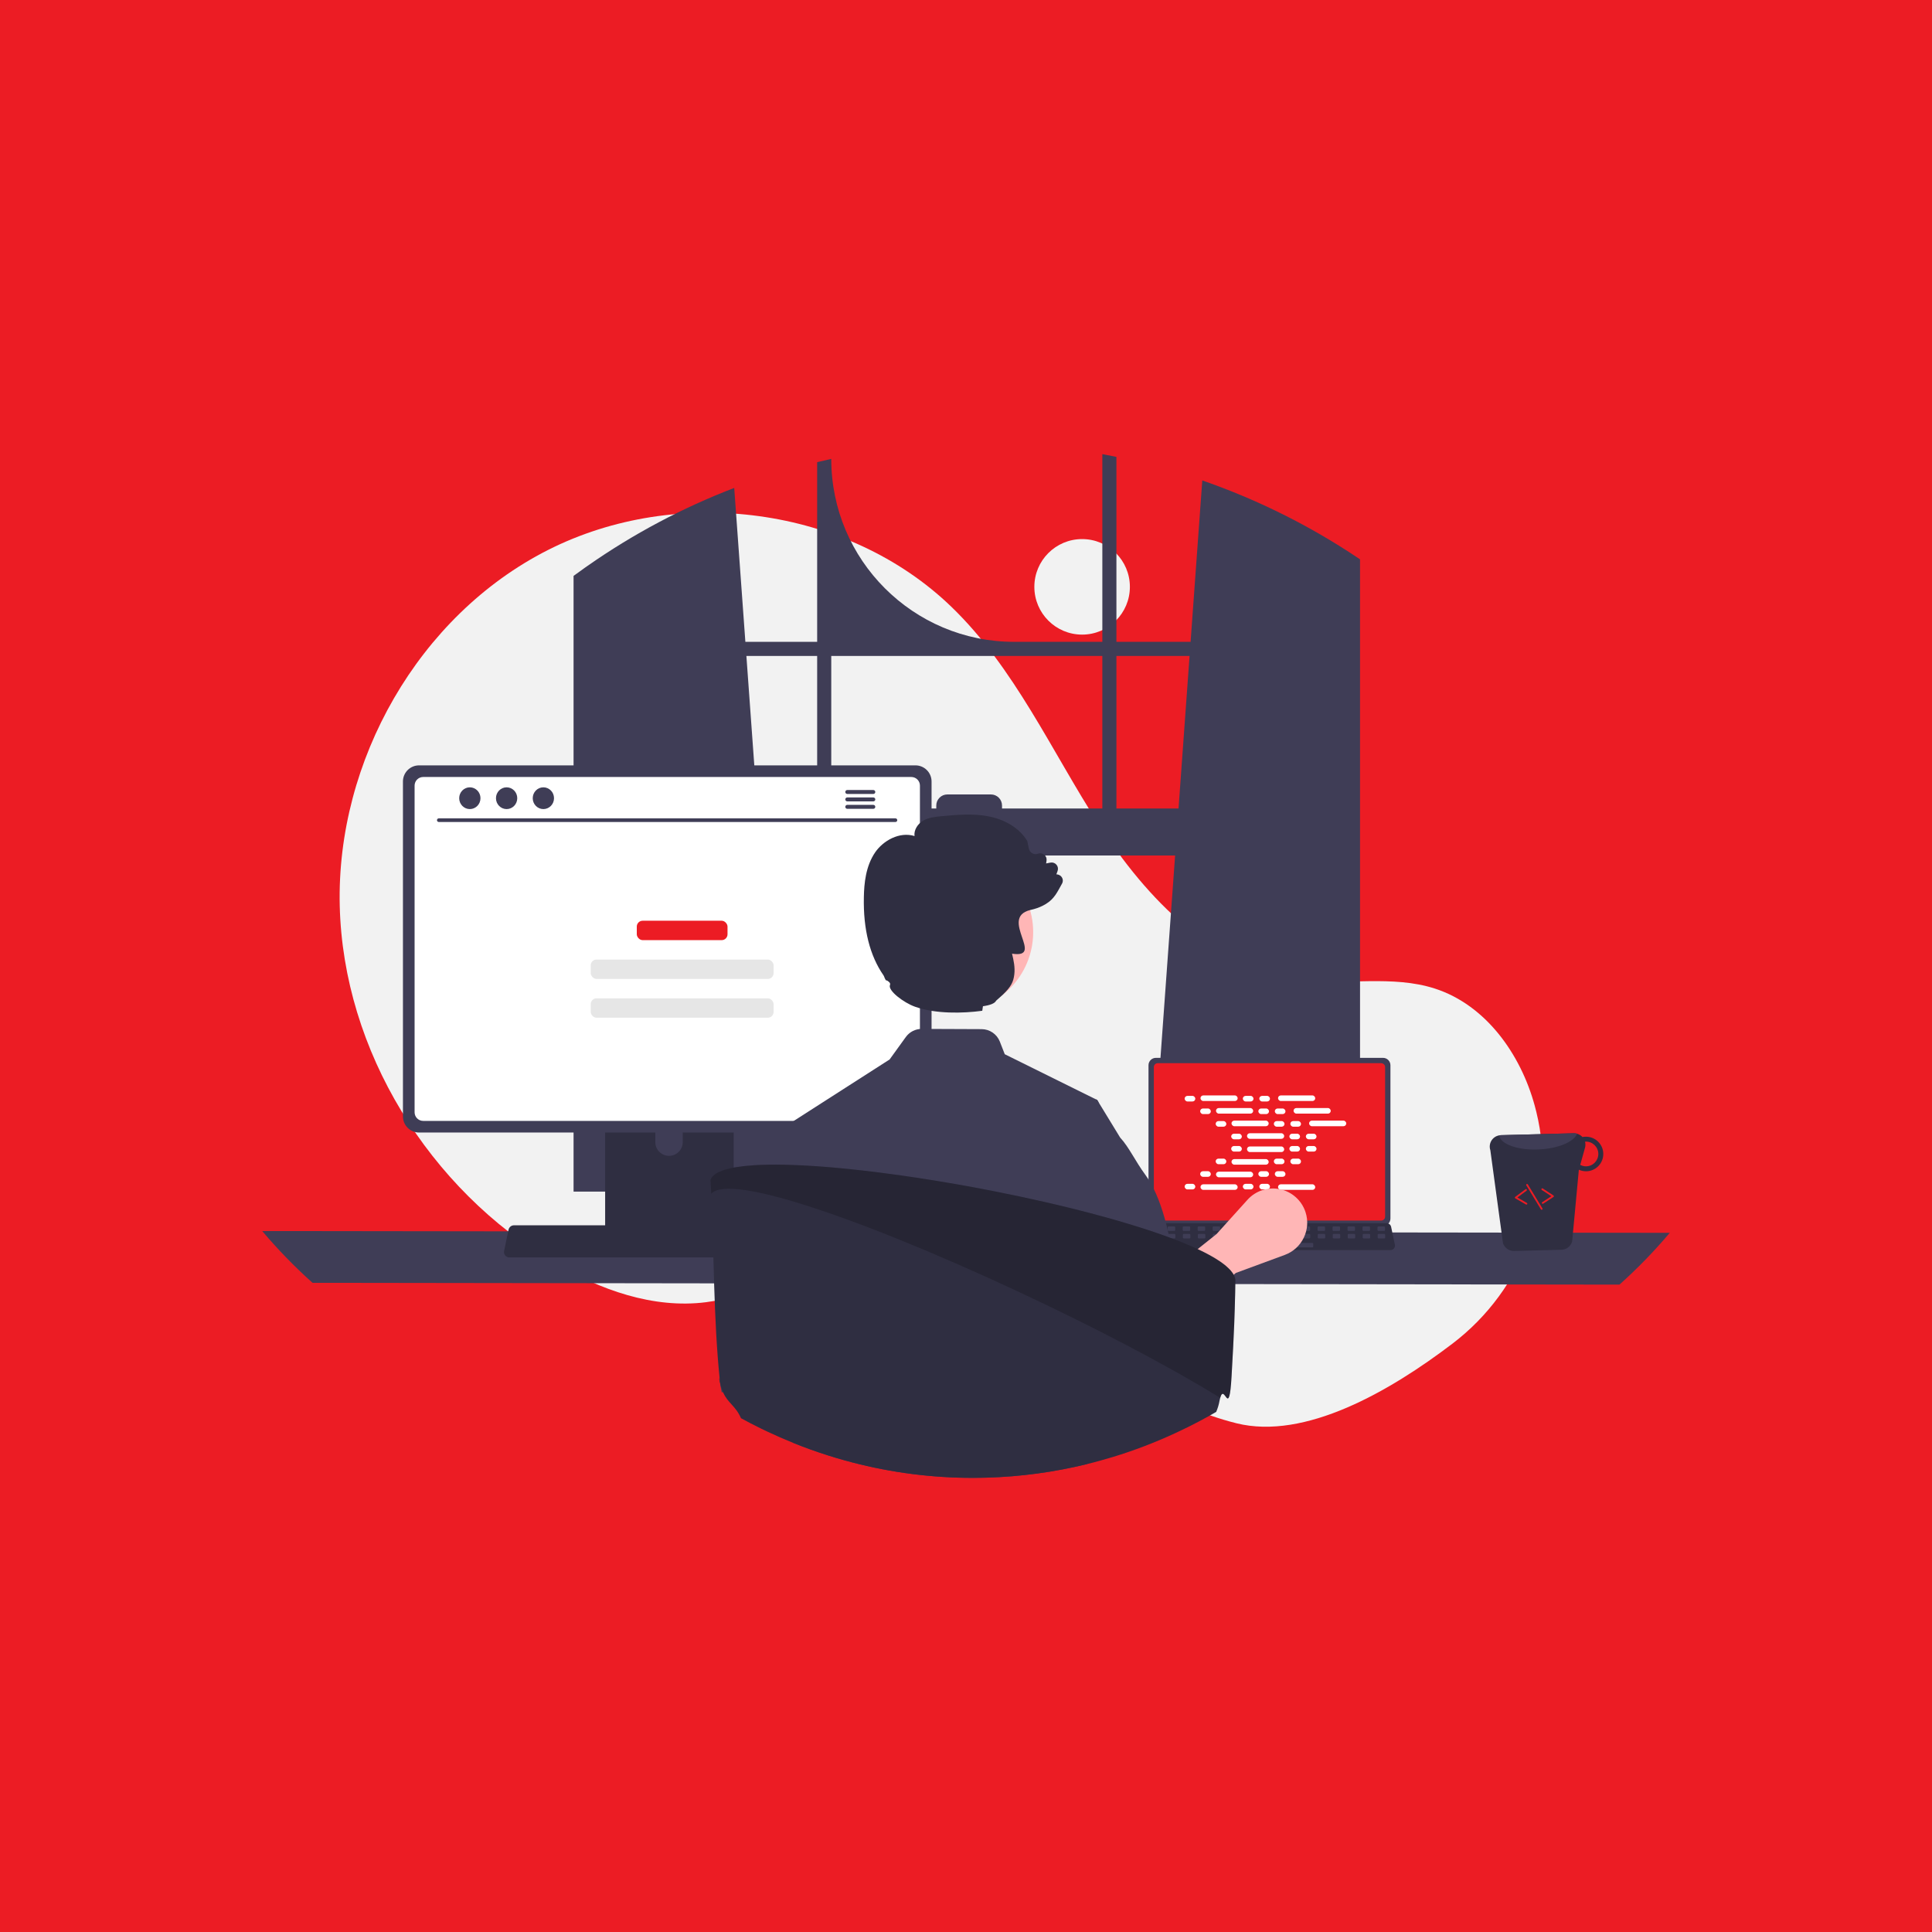 <svg xmlns="http://www.w3.org/2000/svg" xmlns:xlink="http://www.w3.org/1999/xlink" width="1080" height="1080" viewBox="0 0 1080 1080" xml:space="preserve"><rect x="0" y="0" width="1080" height="1080" fill="#808080" stroke="none"/><desc>Created with Fabric.js 5.2.4</desc><defs></defs><rect x="0" y="0" width="100%" height="100%" fill="transparent"></rect><g transform="matrix(1 0 0 1 540 540)" id="318cfdf1-bf04-44ba-b983-73268d7d1b47"><rect style="stroke: none; stroke-width: 1; stroke-dasharray: none; stroke-linecap: butt; stroke-dashoffset: 0; stroke-linejoin: miter; stroke-miterlimit: 4; fill: rgb(236,28,36); fill-rule: nonzero; opacity: 1;" vector-effect="non-scaling-stroke" x="-540" y="-540" rx="0" ry="0" width="1080" height="1080"></rect></g><g transform="matrix(1 0 0 1 540 540)" id="60fcac48-6740-4c38-8fd8-eb6df4c217db"></g><g transform="matrix(NaN NaN NaN NaN 0 0)"><g style=""></g></g><g transform="matrix(NaN NaN NaN NaN 0 0)"><g style=""></g></g><g transform="matrix(NaN NaN NaN NaN 0 0)"><g style=""></g></g><g transform="matrix(NaN NaN NaN NaN 0 0)"><g style=""></g></g><g transform="matrix(NaN NaN NaN NaN 0 0)"><g style=""></g></g><g transform="matrix(NaN NaN NaN NaN 0 0)"><g style=""></g></g><g transform="matrix(NaN NaN NaN NaN 0 0)"><g style=""></g></g><g transform="matrix(NaN NaN NaN NaN 0 0)"><g style=""></g></g><g transform="matrix(NaN NaN NaN NaN 0 0)"><g style=""></g></g><g transform="matrix(NaN NaN NaN NaN 0 0)"><g style=""></g></g><g transform="matrix(NaN NaN NaN NaN 0 0)"><g style=""></g></g><g transform="matrix(NaN NaN NaN NaN 0 0)"><g style=""></g></g><g transform="matrix(NaN NaN NaN NaN 0 0)"><g style=""></g></g><g transform="matrix(NaN NaN NaN NaN 0 0)"><g style=""></g></g><g transform="matrix(NaN NaN NaN NaN 0 0)"><g style=""></g></g><g transform="matrix(NaN NaN NaN NaN 0 0)"><g style=""></g></g><g transform="matrix(NaN NaN NaN NaN 0 0)"><g style=""></g></g><g transform="matrix(NaN NaN NaN NaN 0 0)"><g style=""></g></g><g transform="matrix(NaN NaN NaN NaN 0 0)"><g style=""></g></g><g transform="matrix(NaN NaN NaN NaN 0 0)"><g style=""></g></g><g transform="matrix(NaN NaN NaN NaN 0 0)"><g style=""></g></g><g transform="matrix(NaN NaN NaN NaN 0 0)"><g style=""></g></g><g transform="matrix(NaN NaN NaN NaN 0 0)"><g style=""></g></g><g transform="matrix(NaN NaN NaN NaN 0 0)"><g style=""></g></g><g transform="matrix(1 0 0 1 540 540)"><g style="" vector-effect="non-scaling-stroke">		<g transform="matrix(1 0 0 1 64.91 -211.95)"><circle style="stroke: none; stroke-width: 1; stroke-dasharray: none; stroke-linecap: butt; stroke-dashoffset: 0; stroke-linejoin: miter; stroke-miterlimit: 4; fill: rgb(242,242,242); fill-rule: nonzero; opacity: 1;" vector-effect="non-scaling-stroke" cx="0" cy="0" r="26.701"></circle></g>		<g transform="matrix(1 0 0 1 -13.91 2.07)"><path style="stroke: none; stroke-width: 1; stroke-dasharray: none; stroke-linecap: butt; stroke-dashoffset: 0; stroke-linejoin: miter; stroke-miterlimit: 4; fill: rgb(242,242,242); fill-rule: nonzero; opacity: 1;" vector-effect="non-scaling-stroke" transform=" translate(-586.09, -452.07)" d="M 872.038 661.023 C 911.725 630.794 930.681 579.998 918.814 531.541 Q 918.372 529.735 917.88 527.937 C 910.013 499.173 890.549 471.836 862.18 462.646 C 838.36 454.929 812.361 460.863 787.511 457.794 C 738.729 451.77 700.91 412.3 674.3 370.975 C 647.689 329.649 627.238 283.392 591.878 249.251 C 533.593 192.975 438.516 180.859 366.251 217.49 C 293.987 254.121 247.955 335.391 249.918 416.386 C 251.881 497.381 299.964 574.817 369.793 615.903 C 395.445 630.996 425.114 641.688 454.641 637.946 C 480.261 634.7 503.54 620.934 529.04 616.847 C 569.131 610.421 608.967 628.548 643.642 649.67 C 678.318 670.793 711.813 695.83 751.217 705.623 C 789.478 715.131 836.881 687.801 872.038 661.023 Z" stroke-linecap="round"></path></g>		<g transform="matrix(1 0 0 1 0.45 -80)"><path style="stroke: none; stroke-width: 1; stroke-dasharray: none; stroke-linecap: butt; stroke-dashoffset: 0; stroke-linejoin: miter; stroke-miterlimit: 4; fill: rgb(63,61,86); fill-rule: nonzero; opacity: 1;" vector-effect="non-scaling-stroke" transform=" translate(-600.45, -370)" d="M 815.016 219.191 C 814.146 218.611 813.266 218.061 812.396 217.501 C 787.247 201.417 760.291 188.35 732.086 178.571 L 725.546 268.791 L 684.086 268.791 L 684.086 165.401 C 681.476 164.861 678.846 164.351 676.216 163.871 L 676.216 268.791 L 626.946 268.791 C 570.464 268.791 524.676 223.003 524.676 166.521 L 524.676 166.521 C 522.036 167.091 519.416 167.701 516.796 168.351 L 516.796 268.791 L 476.666 268.791 L 470.436 182.761 C 441.451 193.877 413.933 208.496 388.496 226.291 C 388.056 226.591 387.616 226.901 387.186 227.201 C 384.976 228.751 382.796 230.331 380.626 231.931 L 380.626 576.121 L 498.896 576.121 L 496.806 547.171 L 485.306 388.221 L 716.896 388.221 L 705.396 547.171 L 703.306 576.121 L 820.266 576.121 L 820.266 222.671 Q 817.656 220.901 815.016 219.191 Z M 516.796 361.971 L 483.406 361.971 L 477.236 276.671 L 516.796 276.671 Z M 676.216 361.971 L 620.136 361.971 L 620.136 360.281 C 620.136 358.64 619.484 357.067 618.322 355.908 C 617.161 354.748 615.587 354.098 613.946 354.101 L 589.566 354.101 C 587.927 354.1 586.354 354.751 585.195 355.91 C 584.036 357.07 583.385 358.642 583.386 360.281 L 583.386 361.971 L 524.676 361.971 L 524.676 276.671 L 676.216 276.671 Z M 684.086 361.971 L 684.086 276.671 L 724.976 276.671 L 718.806 361.971 Z" stroke-linecap="round"></path></g>		<g transform="matrix(1 0 0 1 0 163.14)"><path style="stroke: none; stroke-width: 1; stroke-dasharray: none; stroke-linecap: butt; stroke-dashoffset: 0; stroke-linejoin: miter; stroke-miterlimit: 4; fill: rgb(63,61,86); fill-rule: nonzero; opacity: 1;" vector-effect="non-scaling-stroke" transform=" translate(-600, -613.14)" d="M 206.59 598.162 C 215.277 608.455 224.673 618.129 234.71 627.112 L 965.29 628.112 C 975.327 619.129 984.723 609.455 993.41 599.162 Z" stroke-linecap="round"></path></g>		<g transform="matrix(1 0 0 1 169.64 98.32)"><path style="stroke: none; stroke-width: 1; stroke-dasharray: none; stroke-linecap: butt; stroke-dashoffset: 0; stroke-linejoin: miter; stroke-miterlimit: 4; fill: rgb(63,61,86); fill-rule: nonzero; opacity: 1;" vector-effect="non-scaling-stroke" transform=" translate(-769.64, -548.32)" d="M 702.02 505.462 L 702.02 591.166 C 702.022 593.441 703.865 595.284 706.139 595.286 L 833.143 595.286 C 835.418 595.284 837.261 593.441 837.263 591.166 L 837.263 505.462 C 837.257 503.191 835.415 501.351 833.143 501.348 L 706.139 501.348 C 703.867 501.351 702.025 503.191 702.02 505.462 Z" stroke-linecap="round"></path></g>		<g transform="matrix(1 0 0 1 169.64 98.32)"><path style="stroke: none; stroke-width: 1; stroke-dasharray: none; stroke-linecap: butt; stroke-dashoffset: 0; stroke-linejoin: miter; stroke-miterlimit: 4; fill: rgb(236,28,36); fill-rule: nonzero; opacity: 1;" vector-effect="non-scaling-stroke" transform=" translate(-769.64, -548.32)" d="M 704.999 506.529 L 704.999 590.109 C 705.001 591.324 705.986 592.309 707.201 592.311 L 832.086 592.311 C 833.301 592.309 834.286 591.324 834.288 590.109 L 834.288 506.529 C 834.288 505.312 833.303 504.325 832.086 504.323 L 707.201 504.323 C 705.984 504.325 705 505.312 704.999 506.529 Z" stroke-linecap="round"></path></g>		<g transform="matrix(1 0 0 1 169.3 151.3)"><path style="stroke: none; stroke-width: 1; stroke-dasharray: none; stroke-linecap: butt; stroke-dashoffset: 0; stroke-linejoin: miter; stroke-miterlimit: 4; fill: rgb(47,46,65); fill-rule: nonzero; opacity: 1;" vector-effect="non-scaling-stroke" transform=" translate(-769.3, -601.3)" d="M 699.364 607.881 C 699.835 608.472 700.551 608.815 701.307 608.811 L 837.299 608.811 C 838.052 608.81 838.765 608.47 839.24 607.885 C 839.714 607.3 839.9 606.532 839.745 605.795 L 837.634 595.768 C 837.456 594.937 836.87 594.253 836.076 593.95 C 835.793 593.839 835.492 593.782 835.188 593.783 L 703.41 593.783 C 703.106 593.782 702.805 593.839 702.522 593.95 C 701.728 594.253 701.141 594.937 700.964 595.768 L 698.853 605.795 C 698.701 606.532 698.888 607.298 699.364 607.881 Z" stroke-linecap="round"></path></g>		<g transform="matrix(-1 0 0 -1 232.13 146.84)"><rect style="stroke: none; stroke-width: 1; stroke-dasharray: none; stroke-linecap: butt; stroke-dashoffset: 0; stroke-linejoin: miter; stroke-miterlimit: 4; fill: rgb(63,61,86); fill-rule: nonzero; opacity: 1;" vector-effect="non-scaling-stroke" x="-2.094" y="-1.257" rx="0.488" ry="0.488" width="4.188" height="2.513"></rect></g>		<g transform="matrix(-1 0 0 -1 223.75 146.84)"><rect style="stroke: none; stroke-width: 1; stroke-dasharray: none; stroke-linecap: butt; stroke-dashoffset: 0; stroke-linejoin: miter; stroke-miterlimit: 4; fill: rgb(63,61,86); fill-rule: nonzero; opacity: 1;" vector-effect="non-scaling-stroke" x="-2.094" y="-1.257" rx="0.488" ry="0.488" width="4.188" height="2.513"></rect></g>		<g transform="matrix(-1 0 0 -1 215.37 146.84)"><rect style="stroke: none; stroke-width: 1; stroke-dasharray: none; stroke-linecap: butt; stroke-dashoffset: 0; stroke-linejoin: miter; stroke-miterlimit: 4; fill: rgb(63,61,86); fill-rule: nonzero; opacity: 1;" vector-effect="non-scaling-stroke" x="-2.094" y="-1.257" rx="0.488" ry="0.488" width="4.188" height="2.513"></rect></g>		<g transform="matrix(-1 0 0 -1 207 146.84)"><rect style="stroke: none; stroke-width: 1; stroke-dasharray: none; stroke-linecap: butt; stroke-dashoffset: 0; stroke-linejoin: miter; stroke-miterlimit: 4; fill: rgb(63,61,86); fill-rule: nonzero; opacity: 1;" vector-effect="non-scaling-stroke" x="-2.094" y="-1.257" rx="0.488" ry="0.488" width="4.188" height="2.513"></rect></g>		<g transform="matrix(-1 0 0 -1 198.62 146.84)"><rect style="stroke: none; stroke-width: 1; stroke-dasharray: none; stroke-linecap: butt; stroke-dashoffset: 0; stroke-linejoin: miter; stroke-miterlimit: 4; fill: rgb(63,61,86); fill-rule: nonzero; opacity: 1;" vector-effect="non-scaling-stroke" x="-2.094" y="-1.257" rx="0.488" ry="0.488" width="4.188" height="2.513"></rect></g>		<g transform="matrix(-1 0 0 -1 190.24 146.84)"><rect style="stroke: none; stroke-width: 1; stroke-dasharray: none; stroke-linecap: butt; stroke-dashoffset: 0; stroke-linejoin: miter; stroke-miterlimit: 4; fill: rgb(63,61,86); fill-rule: nonzero; opacity: 1;" vector-effect="non-scaling-stroke" x="-2.094" y="-1.257" rx="0.488" ry="0.488" width="4.188" height="2.513"></rect></g>		<g transform="matrix(-1 0 0 -1 181.87 146.84)"><rect style="stroke: none; stroke-width: 1; stroke-dasharray: none; stroke-linecap: butt; stroke-dashoffset: 0; stroke-linejoin: miter; stroke-miterlimit: 4; fill: rgb(63,61,86); fill-rule: nonzero; opacity: 1;" vector-effect="non-scaling-stroke" x="-2.094" y="-1.257" rx="0.488" ry="0.488" width="4.188" height="2.513"></rect></g>		<g transform="matrix(-1 0 0 -1 173.49 146.84)"><rect style="stroke: none; stroke-width: 1; stroke-dasharray: none; stroke-linecap: butt; stroke-dashoffset: 0; stroke-linejoin: miter; stroke-miterlimit: 4; fill: rgb(63,61,86); fill-rule: nonzero; opacity: 1;" vector-effect="non-scaling-stroke" x="-2.094" y="-1.257" rx="0.488" ry="0.488" width="4.188" height="2.513"></rect></g>		<g transform="matrix(-1 0 0 -1 165.11 146.84)"><rect style="stroke: none; stroke-width: 1; stroke-dasharray: none; stroke-linecap: butt; stroke-dashoffset: 0; stroke-linejoin: miter; stroke-miterlimit: 4; fill: rgb(63,61,86); fill-rule: nonzero; opacity: 1;" vector-effect="non-scaling-stroke" x="-2.094" y="-1.257" rx="0.488" ry="0.488" width="4.188" height="2.513"></rect></g>		<g transform="matrix(-1 0 0 -1 156.74 146.84)"><rect style="stroke: none; stroke-width: 1; stroke-dasharray: none; stroke-linecap: butt; stroke-dashoffset: 0; stroke-linejoin: miter; stroke-miterlimit: 4; fill: rgb(63,61,86); fill-rule: nonzero; opacity: 1;" vector-effect="non-scaling-stroke" x="-2.094" y="-1.257" rx="0.488" ry="0.488" width="4.188" height="2.513"></rect></g>		<g transform="matrix(-1 0 0 -1 148.36 146.84)"><rect style="stroke: none; stroke-width: 1; stroke-dasharray: none; stroke-linecap: butt; stroke-dashoffset: 0; stroke-linejoin: miter; stroke-miterlimit: 4; fill: rgb(63,61,86); fill-rule: nonzero; opacity: 1;" vector-effect="non-scaling-stroke" x="-2.094" y="-1.257" rx="0.488" ry="0.488" width="4.188" height="2.513"></rect></g>		<g transform="matrix(-1 0 0 -1 139.98 146.84)"><rect style="stroke: none; stroke-width: 1; stroke-dasharray: none; stroke-linecap: butt; stroke-dashoffset: 0; stroke-linejoin: miter; stroke-miterlimit: 4; fill: rgb(63,61,86); fill-rule: nonzero; opacity: 1;" vector-effect="non-scaling-stroke" x="-2.094" y="-1.257" rx="0.488" ry="0.488" width="4.188" height="2.513"></rect></g>		<g transform="matrix(-1 0 0 -1 131.6 146.84)"><rect style="stroke: none; stroke-width: 1; stroke-dasharray: none; stroke-linecap: butt; stroke-dashoffset: 0; stroke-linejoin: miter; stroke-miterlimit: 4; fill: rgb(63,61,86); fill-rule: nonzero; opacity: 1;" vector-effect="non-scaling-stroke" x="-2.094" y="-1.257" rx="0.488" ry="0.488" width="4.188" height="2.513"></rect></g>		<g transform="matrix(-1 0 0 -1 123.23 146.84)"><rect style="stroke: none; stroke-width: 1; stroke-dasharray: none; stroke-linecap: butt; stroke-dashoffset: 0; stroke-linejoin: miter; stroke-miterlimit: 4; fill: rgb(63,61,86); fill-rule: nonzero; opacity: 1;" vector-effect="non-scaling-stroke" x="-2.094" y="-1.257" rx="0.488" ry="0.488" width="4.188" height="2.513"></rect></g>		<g transform="matrix(-1 0 0 -1 114.85 146.84)"><rect style="stroke: none; stroke-width: 1; stroke-dasharray: none; stroke-linecap: butt; stroke-dashoffset: 0; stroke-linejoin: miter; stroke-miterlimit: 4; fill: rgb(63,61,86); fill-rule: nonzero; opacity: 1;" vector-effect="non-scaling-stroke" x="-2.094" y="-1.257" rx="0.488" ry="0.488" width="4.188" height="2.513"></rect></g>		<g transform="matrix(-1 0 0 -1 106.47 146.84)"><rect style="stroke: none; stroke-width: 1; stroke-dasharray: none; stroke-linecap: butt; stroke-dashoffset: 0; stroke-linejoin: miter; stroke-miterlimit: 4; fill: rgb(63,61,86); fill-rule: nonzero; opacity: 1;" vector-effect="non-scaling-stroke" x="-2.094" y="-1.257" rx="0.488" ry="0.488" width="4.188" height="2.513"></rect></g>		<g transform="matrix(-1 0 0 -1 232.23 151.03)"><rect style="stroke: none; stroke-width: 1; stroke-dasharray: none; stroke-linecap: butt; stroke-dashoffset: 0; stroke-linejoin: miter; stroke-miterlimit: 4; fill: rgb(63,61,86); fill-rule: nonzero; opacity: 1;" vector-effect="non-scaling-stroke" x="-2.094" y="-1.257" rx="0.488" ry="0.488" width="4.188" height="2.513"></rect></g>		<g transform="matrix(-1 0 0 -1 223.85 151.03)"><rect style="stroke: none; stroke-width: 1; stroke-dasharray: none; stroke-linecap: butt; stroke-dashoffset: 0; stroke-linejoin: miter; stroke-miterlimit: 4; fill: rgb(63,61,86); fill-rule: nonzero; opacity: 1;" vector-effect="non-scaling-stroke" x="-2.094" y="-1.257" rx="0.488" ry="0.488" width="4.188" height="2.513"></rect></g>		<g transform="matrix(-1 0 0 -1 215.47 151.03)"><rect style="stroke: none; stroke-width: 1; stroke-dasharray: none; stroke-linecap: butt; stroke-dashoffset: 0; stroke-linejoin: miter; stroke-miterlimit: 4; fill: rgb(63,61,86); fill-rule: nonzero; opacity: 1;" vector-effect="non-scaling-stroke" x="-2.094" y="-1.257" rx="0.488" ry="0.488" width="4.188" height="2.513"></rect></g>		<g transform="matrix(-1 0 0 -1 207.1 151.03)"><rect style="stroke: none; stroke-width: 1; stroke-dasharray: none; stroke-linecap: butt; stroke-dashoffset: 0; stroke-linejoin: miter; stroke-miterlimit: 4; fill: rgb(63,61,86); fill-rule: nonzero; opacity: 1;" vector-effect="non-scaling-stroke" x="-2.094" y="-1.257" rx="0.488" ry="0.488" width="4.188" height="2.513"></rect></g>		<g transform="matrix(-1 0 0 -1 198.72 151.03)"><rect style="stroke: none; stroke-width: 1; stroke-dasharray: none; stroke-linecap: butt; stroke-dashoffset: 0; stroke-linejoin: miter; stroke-miterlimit: 4; fill: rgb(63,61,86); fill-rule: nonzero; opacity: 1;" vector-effect="non-scaling-stroke" x="-2.094" y="-1.257" rx="0.488" ry="0.488" width="4.188" height="2.513"></rect></g>		<g transform="matrix(-1 0 0 -1 190.34 151.03)"><rect style="stroke: none; stroke-width: 1; stroke-dasharray: none; stroke-linecap: butt; stroke-dashoffset: 0; stroke-linejoin: miter; stroke-miterlimit: 4; fill: rgb(63,61,86); fill-rule: nonzero; opacity: 1;" vector-effect="non-scaling-stroke" x="-2.094" y="-1.257" rx="0.488" ry="0.488" width="4.188" height="2.513"></rect></g>		<g transform="matrix(-1 0 0 -1 181.97 151.03)"><rect style="stroke: none; stroke-width: 1; stroke-dasharray: none; stroke-linecap: butt; stroke-dashoffset: 0; stroke-linejoin: miter; stroke-miterlimit: 4; fill: rgb(63,61,86); fill-rule: nonzero; opacity: 1;" vector-effect="non-scaling-stroke" x="-2.094" y="-1.257" rx="0.488" ry="0.488" width="4.188" height="2.513"></rect></g>		<g transform="matrix(-1 0 0 -1 173.59 151.03)"><rect style="stroke: none; stroke-width: 1; stroke-dasharray: none; stroke-linecap: butt; stroke-dashoffset: 0; stroke-linejoin: miter; stroke-miterlimit: 4; fill: rgb(63,61,86); fill-rule: nonzero; opacity: 1;" vector-effect="non-scaling-stroke" x="-2.094" y="-1.257" rx="0.488" ry="0.488" width="4.188" height="2.513"></rect></g>		<g transform="matrix(-1 0 0 -1 165.21 151.03)"><rect style="stroke: none; stroke-width: 1; stroke-dasharray: none; stroke-linecap: butt; stroke-dashoffset: 0; stroke-linejoin: miter; stroke-miterlimit: 4; fill: rgb(63,61,86); fill-rule: nonzero; opacity: 1;" vector-effect="non-scaling-stroke" x="-2.094" y="-1.257" rx="0.488" ry="0.488" width="4.188" height="2.513"></rect></g>		<g transform="matrix(-1 0 0 -1 156.83 151.03)"><rect style="stroke: none; stroke-width: 1; stroke-dasharray: none; stroke-linecap: butt; stroke-dashoffset: 0; stroke-linejoin: miter; stroke-miterlimit: 4; fill: rgb(63,61,86); fill-rule: nonzero; opacity: 1;" vector-effect="non-scaling-stroke" x="-2.094" y="-1.257" rx="0.488" ry="0.488" width="4.188" height="2.513"></rect></g>		<g transform="matrix(-1 0 0 -1 148.46 151.03)"><rect style="stroke: none; stroke-width: 1; stroke-dasharray: none; stroke-linecap: butt; stroke-dashoffset: 0; stroke-linejoin: miter; stroke-miterlimit: 4; fill: rgb(63,61,86); fill-rule: nonzero; opacity: 1;" vector-effect="non-scaling-stroke" x="-2.094" y="-1.257" rx="0.488" ry="0.488" width="4.188" height="2.513"></rect></g>		<g transform="matrix(-1 0 0 -1 140.08 151.03)"><rect style="stroke: none; stroke-width: 1; stroke-dasharray: none; stroke-linecap: butt; stroke-dashoffset: 0; stroke-linejoin: miter; stroke-miterlimit: 4; fill: rgb(63,61,86); fill-rule: nonzero; opacity: 1;" vector-effect="non-scaling-stroke" x="-2.094" y="-1.257" rx="0.488" ry="0.488" width="4.188" height="2.513"></rect></g>		<g transform="matrix(-1 0 0 -1 131.7 151.03)"><rect style="stroke: none; stroke-width: 1; stroke-dasharray: none; stroke-linecap: butt; stroke-dashoffset: 0; stroke-linejoin: miter; stroke-miterlimit: 4; fill: rgb(63,61,86); fill-rule: nonzero; opacity: 1;" vector-effect="non-scaling-stroke" x="-2.094" y="-1.257" rx="0.488" ry="0.488" width="4.188" height="2.513"></rect></g>		<g transform="matrix(-1 0 0 -1 123.33 151.03)"><rect style="stroke: none; stroke-width: 1; stroke-dasharray: none; stroke-linecap: butt; stroke-dashoffset: 0; stroke-linejoin: miter; stroke-miterlimit: 4; fill: rgb(63,61,86); fill-rule: nonzero; opacity: 1;" vector-effect="non-scaling-stroke" x="-2.094" y="-1.257" rx="0.488" ry="0.488" width="4.188" height="2.513"></rect></g>		<g transform="matrix(-1 0 0 -1 114.95 151.03)"><rect style="stroke: none; stroke-width: 1; stroke-dasharray: none; stroke-linecap: butt; stroke-dashoffset: 0; stroke-linejoin: miter; stroke-miterlimit: 4; fill: rgb(63,61,86); fill-rule: nonzero; opacity: 1;" vector-effect="non-scaling-stroke" x="-2.094" y="-1.257" rx="0.488" ry="0.488" width="4.188" height="2.513"></rect></g>		<g transform="matrix(-1 0 0 -1 106.57 151.03)"><rect style="stroke: none; stroke-width: 1; stroke-dasharray: none; stroke-linecap: butt; stroke-dashoffset: 0; stroke-linejoin: miter; stroke-miterlimit: 4; fill: rgb(63,61,86); fill-rule: nonzero; opacity: 1;" vector-effect="non-scaling-stroke" x="-2.094" y="-1.257" rx="0.488" ry="0.488" width="4.188" height="2.513"></rect></g>		<g transform="matrix(-1 0 0 -1 177.36 156.06)"><rect style="stroke: none; stroke-width: 1; stroke-dasharray: none; stroke-linecap: butt; stroke-dashoffset: 0; stroke-linejoin: miter; stroke-miterlimit: 4; fill: rgb(63,61,86); fill-rule: nonzero; opacity: 1;" vector-effect="non-scaling-stroke" x="-16.754" y="-1.257" rx="0.488" ry="0.488" width="33.508" height="2.513"></rect></g>		<g transform="matrix(1 0 0 1 125.2 74.17)"><rect style="stroke: none; stroke-width: 1; stroke-dasharray: none; stroke-linecap: butt; stroke-dashoffset: 0; stroke-linejoin: miter; stroke-miterlimit: 4; fill: rgb(255,255,255); fill-rule: nonzero; opacity: 1;" vector-effect="non-scaling-stroke" x="-2.983" y="-1.561" rx="1.561" ry="1.561" width="5.966" height="3.122"></rect></g>		<g transform="matrix(1 0 0 1 157.73 74.17)"><rect style="stroke: none; stroke-width: 1; stroke-dasharray: none; stroke-linecap: butt; stroke-dashoffset: 0; stroke-linejoin: miter; stroke-miterlimit: 4; fill: rgb(255,255,255); fill-rule: nonzero; opacity: 1;" vector-effect="non-scaling-stroke" x="-2.983" y="-1.561" rx="1.561" ry="1.561" width="5.966" height="3.122"></rect></g>		<g transform="matrix(1 0 0 1 166.94 74.17)"><rect style="stroke: none; stroke-width: 1; stroke-dasharray: none; stroke-linecap: butt; stroke-dashoffset: 0; stroke-linejoin: miter; stroke-miterlimit: 4; fill: rgb(255,255,255); fill-rule: nonzero; opacity: 1;" vector-effect="non-scaling-stroke" x="-2.983" y="-1.561" rx="1.561" ry="1.561" width="5.966" height="3.122"></rect></g>		<g transform="matrix(1 0 0 1 141.47 73.91)"><rect style="stroke: none; stroke-width: 1; stroke-dasharray: none; stroke-linecap: butt; stroke-dashoffset: 0; stroke-linejoin: miter; stroke-miterlimit: 4; fill: rgb(255,255,255); fill-rule: nonzero; opacity: 1;" vector-effect="non-scaling-stroke" x="-10.398" y="-1.561" rx="1.561" ry="1.561" width="20.796" height="3.122"></rect></g>		<g transform="matrix(1 0 0 1 184.83 73.91)"><rect style="stroke: none; stroke-width: 1; stroke-dasharray: none; stroke-linecap: butt; stroke-dashoffset: 0; stroke-linejoin: miter; stroke-miterlimit: 4; fill: rgb(255,255,255); fill-rule: nonzero; opacity: 1;" vector-effect="non-scaling-stroke" x="-10.398" y="-1.561" rx="1.561" ry="1.561" width="20.796" height="3.122"></rect></g>		<g transform="matrix(1 0 0 1 133.88 81.22)"><rect style="stroke: none; stroke-width: 1; stroke-dasharray: none; stroke-linecap: butt; stroke-dashoffset: 0; stroke-linejoin: miter; stroke-miterlimit: 4; fill: rgb(255,255,255); fill-rule: nonzero; opacity: 1;" vector-effect="non-scaling-stroke" x="-2.983" y="-1.561" rx="1.561" ry="1.561" width="5.966" height="3.122"></rect></g>		<g transform="matrix(1 0 0 1 166.4 81.22)"><rect style="stroke: none; stroke-width: 1; stroke-dasharray: none; stroke-linecap: butt; stroke-dashoffset: 0; stroke-linejoin: miter; stroke-miterlimit: 4; fill: rgb(255,255,255); fill-rule: nonzero; opacity: 1;" vector-effect="non-scaling-stroke" x="-2.983" y="-1.561" rx="1.561" ry="1.561" width="5.966" height="3.122"></rect></g>		<g transform="matrix(1 0 0 1 175.61 81.22)"><rect style="stroke: none; stroke-width: 1; stroke-dasharray: none; stroke-linecap: butt; stroke-dashoffset: 0; stroke-linejoin: miter; stroke-miterlimit: 4; fill: rgb(255,255,255); fill-rule: nonzero; opacity: 1;" vector-effect="non-scaling-stroke" x="-2.983" y="-1.561" rx="1.561" ry="1.561" width="5.966" height="3.122"></rect></g>		<g transform="matrix(1 0 0 1 150.14 80.96)"><rect style="stroke: none; stroke-width: 1; stroke-dasharray: none; stroke-linecap: butt; stroke-dashoffset: 0; stroke-linejoin: miter; stroke-miterlimit: 4; fill: rgb(255,255,255); fill-rule: nonzero; opacity: 1;" vector-effect="non-scaling-stroke" x="-10.398" y="-1.561" rx="1.561" ry="1.561" width="20.796" height="3.122"></rect></g>		<g transform="matrix(1 0 0 1 193.5 80.96)"><rect style="stroke: none; stroke-width: 1; stroke-dasharray: none; stroke-linecap: butt; stroke-dashoffset: 0; stroke-linejoin: miter; stroke-miterlimit: 4; fill: rgb(255,255,255); fill-rule: nonzero; opacity: 1;" vector-effect="non-scaling-stroke" x="-10.398" y="-1.561" rx="1.561" ry="1.561" width="20.796" height="3.122"></rect></g>		<g transform="matrix(1 0 0 1 142.55 88.26)"><rect style="stroke: none; stroke-width: 1; stroke-dasharray: none; stroke-linecap: butt; stroke-dashoffset: 0; stroke-linejoin: miter; stroke-miterlimit: 4; fill: rgb(255,255,255); fill-rule: nonzero; opacity: 1;" vector-effect="non-scaling-stroke" x="-2.983" y="-1.561" rx="1.561" ry="1.561" width="5.966" height="3.122"></rect></g>		<g transform="matrix(1 0 0 1 175.07 88.26)"><rect style="stroke: none; stroke-width: 1; stroke-dasharray: none; stroke-linecap: butt; stroke-dashoffset: 0; stroke-linejoin: miter; stroke-miterlimit: 4; fill: rgb(255,255,255); fill-rule: nonzero; opacity: 1;" vector-effect="non-scaling-stroke" x="-2.983" y="-1.561" rx="1.561" ry="1.561" width="5.966" height="3.122"></rect></g>		<g transform="matrix(1 0 0 1 184.29 88.26)"><rect style="stroke: none; stroke-width: 1; stroke-dasharray: none; stroke-linecap: butt; stroke-dashoffset: 0; stroke-linejoin: miter; stroke-miterlimit: 4; fill: rgb(255,255,255); fill-rule: nonzero; opacity: 1;" vector-effect="non-scaling-stroke" x="-2.983" y="-1.561" rx="1.561" ry="1.561" width="5.966" height="3.122"></rect></g>		<g transform="matrix(1 0 0 1 158.81 88)"><rect style="stroke: none; stroke-width: 1; stroke-dasharray: none; stroke-linecap: butt; stroke-dashoffset: 0; stroke-linejoin: miter; stroke-miterlimit: 4; fill: rgb(255,255,255); fill-rule: nonzero; opacity: 1;" vector-effect="non-scaling-stroke" x="-10.398" y="-1.561" rx="1.561" ry="1.561" width="20.796" height="3.122"></rect></g>		<g transform="matrix(1 0 0 1 202.18 88)"><rect style="stroke: none; stroke-width: 1; stroke-dasharray: none; stroke-linecap: butt; stroke-dashoffset: 0; stroke-linejoin: miter; stroke-miterlimit: 4; fill: rgb(255,255,255); fill-rule: nonzero; opacity: 1;" vector-effect="non-scaling-stroke" x="-10.398" y="-1.561" rx="1.561" ry="1.561" width="20.796" height="3.122"></rect></g>		<g transform="matrix(1 0 0 1 151.22 95.31)"><rect style="stroke: none; stroke-width: 1; stroke-dasharray: none; stroke-linecap: butt; stroke-dashoffset: 0; stroke-linejoin: miter; stroke-miterlimit: 4; fill: rgb(255,255,255); fill-rule: nonzero; opacity: 1;" vector-effect="non-scaling-stroke" x="-2.983" y="-1.561" rx="1.561" ry="1.561" width="5.966" height="3.122"></rect></g>		<g transform="matrix(1 0 0 1 183.75 95.31)"><rect style="stroke: none; stroke-width: 1; stroke-dasharray: none; stroke-linecap: butt; stroke-dashoffset: 0; stroke-linejoin: miter; stroke-miterlimit: 4; fill: rgb(255,255,255); fill-rule: nonzero; opacity: 1;" vector-effect="non-scaling-stroke" x="-2.983" y="-1.561" rx="1.561" ry="1.561" width="5.966" height="3.122"></rect></g>		<g transform="matrix(1 0 0 1 192.96 95.31)"><rect style="stroke: none; stroke-width: 1; stroke-dasharray: none; stroke-linecap: butt; stroke-dashoffset: 0; stroke-linejoin: miter; stroke-miterlimit: 4; fill: rgb(255,255,255); fill-rule: nonzero; opacity: 1;" vector-effect="non-scaling-stroke" x="-2.983" y="-1.561" rx="1.561" ry="1.561" width="5.966" height="3.122"></rect></g>		<g transform="matrix(1 0 0 1 167.48 95.05)"><rect style="stroke: none; stroke-width: 1; stroke-dasharray: none; stroke-linecap: butt; stroke-dashoffset: 0; stroke-linejoin: miter; stroke-miterlimit: 4; fill: rgb(255,255,255); fill-rule: nonzero; opacity: 1;" vector-effect="non-scaling-stroke" x="-10.398" y="-1.561" rx="1.561" ry="1.561" width="20.796" height="3.122"></rect></g>		<g transform="matrix(1 0 0 1 157.73 123.33)"><rect style="stroke: none; stroke-width: 1; stroke-dasharray: none; stroke-linecap: butt; stroke-dashoffset: 0; stroke-linejoin: miter; stroke-miterlimit: 4; fill: rgb(255,255,255); fill-rule: nonzero; opacity: 1;" vector-effect="non-scaling-stroke" x="-2.983" y="-1.561" rx="1.561" ry="1.561" width="5.966" height="3.122"></rect></g>		<g transform="matrix(1 0 0 1 166.94 123.33)"><rect style="stroke: none; stroke-width: 1; stroke-dasharray: none; stroke-linecap: butt; stroke-dashoffset: 0; stroke-linejoin: miter; stroke-miterlimit: 4; fill: rgb(255,255,255); fill-rule: nonzero; opacity: 1;" vector-effect="non-scaling-stroke" x="-2.983" y="-1.561" rx="1.561" ry="1.561" width="5.966" height="3.122"></rect></g>		<g transform="matrix(1 0 0 1 184.83 123.59)"><rect style="stroke: none; stroke-width: 1; stroke-dasharray: none; stroke-linecap: butt; stroke-dashoffset: 0; stroke-linejoin: miter; stroke-miterlimit: 4; fill: rgb(255,255,255); fill-rule: nonzero; opacity: 1;" vector-effect="non-scaling-stroke" x="-10.398" y="-1.561" rx="1.561" ry="1.561" width="20.796" height="3.122"></rect></g>		<g transform="matrix(1 0 0 1 125.2 123.33)"><rect style="stroke: none; stroke-width: 1; stroke-dasharray: none; stroke-linecap: butt; stroke-dashoffset: 0; stroke-linejoin: miter; stroke-miterlimit: 4; fill: rgb(255,255,255); fill-rule: nonzero; opacity: 1;" vector-effect="non-scaling-stroke" x="-2.983" y="-1.561" rx="1.561" ry="1.561" width="5.966" height="3.122"></rect></g>		<g transform="matrix(1 0 0 1 141.47 123.59)"><rect style="stroke: none; stroke-width: 1; stroke-dasharray: none; stroke-linecap: butt; stroke-dashoffset: 0; stroke-linejoin: miter; stroke-miterlimit: 4; fill: rgb(255,255,255); fill-rule: nonzero; opacity: 1;" vector-effect="non-scaling-stroke" x="-10.398" y="-1.561" rx="1.561" ry="1.561" width="20.796" height="3.122"></rect></g>		<g transform="matrix(1 0 0 1 133.88 116.28)"><rect style="stroke: none; stroke-width: 1; stroke-dasharray: none; stroke-linecap: butt; stroke-dashoffset: 0; stroke-linejoin: miter; stroke-miterlimit: 4; fill: rgb(255,255,255); fill-rule: nonzero; opacity: 1;" vector-effect="non-scaling-stroke" x="-2.983" y="-1.561" rx="1.561" ry="1.561" width="5.966" height="3.122"></rect></g>		<g transform="matrix(1 0 0 1 166.4 116.28)"><rect style="stroke: none; stroke-width: 1; stroke-dasharray: none; stroke-linecap: butt; stroke-dashoffset: 0; stroke-linejoin: miter; stroke-miterlimit: 4; fill: rgb(255,255,255); fill-rule: nonzero; opacity: 1;" vector-effect="non-scaling-stroke" x="-2.983" y="-1.561" rx="1.561" ry="1.561" width="5.966" height="3.122"></rect></g>		<g transform="matrix(1 0 0 1 175.61 116.28)"><rect style="stroke: none; stroke-width: 1; stroke-dasharray: none; stroke-linecap: butt; stroke-dashoffset: 0; stroke-linejoin: miter; stroke-miterlimit: 4; fill: rgb(255,255,255); fill-rule: nonzero; opacity: 1;" vector-effect="non-scaling-stroke" x="-2.983" y="-1.561" rx="1.561" ry="1.561" width="5.966" height="3.122"></rect></g>		<g transform="matrix(1 0 0 1 150.14 116.54)"><rect style="stroke: none; stroke-width: 1; stroke-dasharray: none; stroke-linecap: butt; stroke-dashoffset: 0; stroke-linejoin: miter; stroke-miterlimit: 4; fill: rgb(255,255,255); fill-rule: nonzero; opacity: 1;" vector-effect="non-scaling-stroke" x="-10.398" y="-1.561" rx="1.561" ry="1.561" width="20.796" height="3.122"></rect></g>		<g transform="matrix(1 0 0 1 142.55 109.24)"><rect style="stroke: none; stroke-width: 1; stroke-dasharray: none; stroke-linecap: butt; stroke-dashoffset: 0; stroke-linejoin: miter; stroke-miterlimit: 4; fill: rgb(255,255,255); fill-rule: nonzero; opacity: 1;" vector-effect="non-scaling-stroke" x="-2.983" y="-1.561" rx="1.561" ry="1.561" width="5.966" height="3.122"></rect></g>		<g transform="matrix(1 0 0 1 175.07 109.24)"><rect style="stroke: none; stroke-width: 1; stroke-dasharray: none; stroke-linecap: butt; stroke-dashoffset: 0; stroke-linejoin: miter; stroke-miterlimit: 4; fill: rgb(255,255,255); fill-rule: nonzero; opacity: 1;" vector-effect="non-scaling-stroke" x="-2.983" y="-1.561" rx="1.561" ry="1.561" width="5.966" height="3.122"></rect></g>		<g transform="matrix(1 0 0 1 184.29 109.24)"><rect style="stroke: none; stroke-width: 1; stroke-dasharray: none; stroke-linecap: butt; stroke-dashoffset: 0; stroke-linejoin: miter; stroke-miterlimit: 4; fill: rgb(255,255,255); fill-rule: nonzero; opacity: 1;" vector-effect="non-scaling-stroke" x="-2.983" y="-1.561" rx="1.561" ry="1.561" width="5.966" height="3.122"></rect></g>		<g transform="matrix(1 0 0 1 158.81 109.5)"><rect style="stroke: none; stroke-width: 1; stroke-dasharray: none; stroke-linecap: butt; stroke-dashoffset: 0; stroke-linejoin: miter; stroke-miterlimit: 4; fill: rgb(255,255,255); fill-rule: nonzero; opacity: 1;" vector-effect="non-scaling-stroke" x="-10.398" y="-1.561" rx="1.561" ry="1.561" width="20.796" height="3.122"></rect></g>		<g transform="matrix(1 0 0 1 151.22 102.19)"><rect style="stroke: none; stroke-width: 1; stroke-dasharray: none; stroke-linecap: butt; stroke-dashoffset: 0; stroke-linejoin: miter; stroke-miterlimit: 4; fill: rgb(255,255,255); fill-rule: nonzero; opacity: 1;" vector-effect="non-scaling-stroke" x="-2.983" y="-1.561" rx="1.561" ry="1.561" width="5.966" height="3.122"></rect></g>		<g transform="matrix(1 0 0 1 183.75 102.19)"><rect style="stroke: none; stroke-width: 1; stroke-dasharray: none; stroke-linecap: butt; stroke-dashoffset: 0; stroke-linejoin: miter; stroke-miterlimit: 4; fill: rgb(255,255,255); fill-rule: nonzero; opacity: 1;" vector-effect="non-scaling-stroke" x="-2.983" y="-1.561" rx="1.561" ry="1.561" width="5.966" height="3.122"></rect></g>		<g transform="matrix(1 0 0 1 192.96 102.19)"><rect style="stroke: none; stroke-width: 1; stroke-dasharray: none; stroke-linecap: butt; stroke-dashoffset: 0; stroke-linejoin: miter; stroke-miterlimit: 4; fill: rgb(255,255,255); fill-rule: nonzero; opacity: 1;" vector-effect="non-scaling-stroke" x="-2.983" y="-1.561" rx="1.561" ry="1.561" width="5.966" height="3.122"></rect></g>		<g transform="matrix(1 0 0 1 167.48 102.45)"><rect style="stroke: none; stroke-width: 1; stroke-dasharray: none; stroke-linecap: butt; stroke-dashoffset: 0; stroke-linejoin: miter; stroke-miterlimit: 4; fill: rgb(255,255,255); fill-rule: nonzero; opacity: 1;" vector-effect="non-scaling-stroke" x="-10.398" y="-1.561" rx="1.561" ry="1.561" width="20.796" height="3.122"></rect></g>		<g transform="matrix(1 0 0 1 144.45 164.36)"><path style="stroke: none; stroke-width: 1; stroke-dasharray: none; stroke-linecap: butt; stroke-dashoffset: 0; stroke-linejoin: miter; stroke-miterlimit: 4; fill: rgb(255,182,182); fill-rule: nonzero; opacity: 1;" vector-effect="non-scaling-stroke" transform=" translate(-744.45, -614.36)" d="M 711.507 654.353 L 698.158 633.251 L 740.06 599.848 L 757.355 580.687 C 761.928 575.621 768.85 573.37 775.528 574.776 C 782.206 576.183 787.632 581.035 789.773 587.515 L 789.773 587.515 C 793.014 597.324 787.896 607.935 778.203 611.506 L 750.854 621.581 Z" stroke-linecap="round"></path></g>		<g transform="matrix(1 0 0 1 -165.79 100.9)"><path style="stroke: none; stroke-width: 1; stroke-dasharray: none; stroke-linecap: butt; stroke-dashoffset: 0; stroke-linejoin: miter; stroke-miterlimit: 4; fill: rgb(47,46,65); fill-rule: nonzero; opacity: 1;" vector-effect="non-scaling-stroke" transform=" translate(-434.21, -550.9)" d="M 398.28 501.352 L 398.28 603.912 L 470.13 603.912 L 470.13 501.352 C 470.133 499.838 469.147 498.499 467.7 498.052 C 467.368 497.942 467.02 497.888 466.67 497.892 L 401.75 497.892 C 400.831 497.89 399.949 498.254 399.298 498.903 C 398.647 499.552 398.281 500.433 398.28 501.352 Z M 426.32 536.592 C 426.359 532.384 429.782 528.993 433.99 528.993 C 438.198 528.993 441.621 532.384 441.66 536.592 L 441.66 548.492 C 441.638 552.713 438.211 556.123 433.99 556.123 C 429.769 556.123 426.342 552.713 426.32 548.492 Z" stroke-linecap="round"></path></g>		<g transform="matrix(1 0 0 1 -165.79 156.55)"><path style="stroke: none; stroke-width: 1; stroke-dasharray: none; stroke-linecap: butt; stroke-dashoffset: 0; stroke-linejoin: miter; stroke-miterlimit: 4; fill: rgb(63,61,86); fill-rule: nonzero; opacity: 1;" vector-effect="non-scaling-stroke" transform=" translate(-434.21, -606.55)" d="M 398.06 600.632 L 398.06 610.522 C 398.063 611.588 398.924 612.453 399.99 612.462 L 468.42 612.462 C 469.488 612.457 470.35 611.59 470.35 610.522 L 470.35 600.632 Z" stroke-linecap="round"></path></g>		<g transform="matrix(1 0 0 1 -167 -9.53)"><path style="stroke: none; stroke-width: 1; stroke-dasharray: none; stroke-linecap: butt; stroke-dashoffset: 0; stroke-linejoin: miter; stroke-miterlimit: 4; fill: rgb(63,61,86); fill-rule: nonzero; opacity: 1;" vector-effect="non-scaling-stroke" transform=" translate(-433, -440.47)" d="M 285.25 346.832 L 285.25 534.092 C 285.254 539.061 289.281 543.088 294.25 543.092 L 571.75 543.092 C 576.719 543.088 580.746 539.061 580.75 534.092 L 580.75 346.832 C 580.738 341.868 576.714 337.848 571.75 337.842 L 294.25 337.842 C 289.286 337.848 285.262 341.868 285.25 346.832 Z" stroke-linecap="round"></path></g>		<g transform="matrix(1 0 0 1 -167 -9.53)"><path style="stroke: none; stroke-width: 1; stroke-dasharray: none; stroke-linecap: butt; stroke-dashoffset: 0; stroke-linejoin: miter; stroke-miterlimit: 4; fill: rgb(255,255,255); fill-rule: nonzero; opacity: 1;" vector-effect="non-scaling-stroke" transform=" translate(-433, -440.47)" d="M 291.76 349.162 L 291.76 531.782 C 291.765 534.437 293.915 536.587 296.57 536.592 L 569.44 536.592 C 572.095 536.587 574.245 534.437 574.25 531.782 L 574.25 349.162 C 574.25 346.504 572.098 344.348 569.44 344.342 L 296.57 344.342 C 293.912 344.348 291.76 346.504 291.76 349.162 Z" stroke-linecap="round"></path></g>		<g transform="matrix(1 0 0 1 -174.11 153.93)"><path style="stroke: none; stroke-width: 1; stroke-dasharray: none; stroke-linecap: butt; stroke-dashoffset: 0; stroke-linejoin: miter; stroke-miterlimit: 4; fill: rgb(47,46,65); fill-rule: nonzero; opacity: 1;" vector-effect="non-scaling-stroke" transform=" translate(-425.89, -603.93)" d="M 342.4 611.792 C 342.963 612.497 343.818 612.906 344.72 612.902 L 507.06 612.902 C 507.959 612.901 508.81 612.495 509.376 611.796 C 509.943 611.098 510.164 610.182 509.98 609.302 L 507.46 597.332 C 507.248 596.34 506.548 595.523 505.6 595.162 C 505.262 595.029 504.903 594.962 504.54 594.962 L 347.23 594.962 C 346.867 594.962 346.508 595.029 346.17 595.162 C 345.222 595.523 344.522 596.34 344.31 597.332 L 341.79 609.302 C 341.608 610.181 341.832 611.096 342.4 611.792 Z" stroke-linecap="round"></path></g>		<g transform="matrix(1 0 0 1 -167.08 -81.52)"><path style="stroke: none; stroke-width: 1; stroke-dasharray: none; stroke-linecap: butt; stroke-dashoffset: 0; stroke-linejoin: miter; stroke-miterlimit: 4; fill: rgb(63,61,86); fill-rule: nonzero; opacity: 1;" vector-effect="non-scaling-stroke" transform=" translate(-432.92, -368.48)" d="M 560.585 369.499 L 305.261 369.499 C 304.709 369.486 304.268 369.035 304.268 368.483 C 304.268 367.931 304.709 367.48 305.261 367.468 L 560.585 367.468 C 561.136 367.48 561.578 367.931 561.578 368.483 C 561.578 369.035 561.136 369.486 560.585 369.499 Z" stroke-linecap="round"></path></g>		<g transform="matrix(1 0 0 1 -277.36 -93.8)"><ellipse style="stroke: none; stroke-width: 1; stroke-dasharray: none; stroke-linecap: butt; stroke-dashoffset: 0; stroke-linejoin: miter; stroke-miterlimit: 4; fill: rgb(63,61,86); fill-rule: nonzero; opacity: 1;" vector-effect="non-scaling-stroke" cx="0" cy="0" rx="5.95" ry="6.083"></ellipse></g>		<g transform="matrix(1 0 0 1 -256.8 -93.8)"><ellipse style="stroke: none; stroke-width: 1; stroke-dasharray: none; stroke-linecap: butt; stroke-dashoffset: 0; stroke-linejoin: miter; stroke-miterlimit: 4; fill: rgb(63,61,86); fill-rule: nonzero; opacity: 1;" vector-effect="non-scaling-stroke" cx="0" cy="0" rx="5.95" ry="6.083"></ellipse></g>		<g transform="matrix(1 0 0 1 -236.25 -93.8)"><ellipse style="stroke: none; stroke-width: 1; stroke-dasharray: none; stroke-linecap: butt; stroke-dashoffset: 0; stroke-linejoin: miter; stroke-miterlimit: 4; fill: rgb(63,61,86); fill-rule: nonzero; opacity: 1;" vector-effect="non-scaling-stroke" cx="0" cy="0" rx="5.95" ry="6.083"></ellipse></g>		<g transform="matrix(1 0 0 1 -59.09 -97.27)"><path style="stroke: none; stroke-width: 1; stroke-dasharray: none; stroke-linecap: butt; stroke-dashoffset: 0; stroke-linejoin: miter; stroke-miterlimit: 4; fill: rgb(63,61,86); fill-rule: nonzero; opacity: 1;" vector-effect="non-scaling-stroke" transform=" translate(-540.91, -352.73)" d="M 548.206 351.622 L 533.606 351.622 C 533.006 351.636 532.527 352.127 532.527 352.727 C 532.527 353.327 533.006 353.818 533.606 353.832 L 548.206 353.832 C 548.811 353.823 549.296 353.331 549.296 352.727 C 549.296 352.123 548.811 351.631 548.206 351.622 Z" stroke-linecap="round"></path></g>		<g transform="matrix(1 0 0 1 -59.09 -93.12)"><path style="stroke: none; stroke-width: 1; stroke-dasharray: none; stroke-linecap: butt; stroke-dashoffset: 0; stroke-linejoin: miter; stroke-miterlimit: 4; fill: rgb(63,61,86); fill-rule: nonzero; opacity: 1;" vector-effect="non-scaling-stroke" transform=" translate(-540.91, -356.88)" d="M 548.206 355.772 L 533.606 355.772 C 533.006 355.785 532.526 356.276 532.526 356.877 C 532.526 357.478 533.006 357.969 533.606 357.982 L 548.206 357.982 C 548.811 357.975 549.298 357.482 549.298 356.877 C 549.298 356.272 548.811 355.779 548.206 355.772 Z" stroke-linecap="round"></path></g>		<g transform="matrix(1 0 0 1 -59.09 -88.97)"><path style="stroke: none; stroke-width: 1; stroke-dasharray: none; stroke-linecap: butt; stroke-dashoffset: 0; stroke-linejoin: miter; stroke-miterlimit: 4; fill: rgb(63,61,86); fill-rule: nonzero; opacity: 1;" vector-effect="non-scaling-stroke" transform=" translate(-540.91, -361.03)" d="M 548.206 359.922 L 533.606 359.922 C 533.006 359.936 532.527 360.427 532.527 361.027 C 532.527 361.627 533.006 362.118 533.606 362.132 L 548.206 362.132 C 548.811 362.123 549.296 361.631 549.296 361.027 C 549.296 360.423 548.811 359.93 548.206 359.922 Z" stroke-linecap="round"></path></g>		<g transform="matrix(1 0 0 1 324.51 126.41)"><path style="stroke: none; stroke-width: 1; stroke-dasharray: none; stroke-linecap: butt; stroke-dashoffset: 0; stroke-linejoin: miter; stroke-miterlimit: 4; fill: rgb(47,46,65); fill-rule: nonzero; opacity: 1;" vector-effect="non-scaling-stroke" transform=" translate(-924.51, -576.41)" d="M 900.186 604.972 C 901.09 607.604 903.587 609.353 906.369 609.303 L 932.861 608.622 C 935.666 608.567 938.101 606.671 938.842 603.965 L 942.59 563.877 C 943.92 564.48 945.368 564.777 946.828 564.748 C 952.162 564.614 956.378 560.182 956.244 554.847 C 956.11 549.513 951.678 545.298 946.343 545.432 C 945.76 545.43 945.178 545.49 944.607 545.612 C 943.352 544.254 941.582 543.491 939.733 543.509 L 898.983 544.561 C 898.645 544.574 898.308 544.616 897.978 544.686 C 896.169 545.023 894.596 546.126 893.661 547.71 C 892.727 549.295 892.524 551.206 893.104 552.951 Z M 943.359 561.156 L 946.027 551.603 C 946.33 550.499 946.337 549.335 946.047 548.228 C 946.177 548.228 946.291 548.167 946.42 548.166 C 950.229 548.087 953.383 551.105 953.472 554.913 C 953.561 558.722 950.552 561.884 946.744 561.983 C 945.561 562.02 944.391 561.734 943.359 561.156 Z" stroke-linecap="round"></path></g>		<g transform="matrix(1 0 0 1 319.78 98.05)"><path style="stroke: none; stroke-width: 1; stroke-dasharray: none; stroke-linecap: butt; stroke-dashoffset: 0; stroke-linejoin: miter; stroke-miterlimit: 4; fill: rgb(63,61,86); fill-rule: nonzero; opacity: 1;" vector-effect="non-scaling-stroke" transform=" translate(-919.78, -548.05)" d="M 897.978 544.686 C 898.846 549.65 908.607 553.14 920.343 552.534 C 931.136 552.036 939.961 548.247 941.578 543.755 C 940.979 543.578 940.357 543.495 939.733 543.509 L 898.983 544.561 C 898.645 544.574 898.308 544.616 897.978 544.686 Z" stroke-linecap="round"></path></g>		<g transform="matrix(1 0 0 1 325.13 128.62)"><path style="stroke: none; stroke-width: 1; stroke-dasharray: none; stroke-linecap: butt; stroke-dashoffset: 0; stroke-linejoin: miter; stroke-miterlimit: 4; fill: rgb(236,28,36); fill-rule: nonzero; opacity: 1;" vector-effect="non-scaling-stroke" transform=" translate(-925.13, -578.62)" d="M 922.494 582.944 C 922.548 582.931 922.599 582.908 922.645 582.878 L 928.398 579.112 C 928.54 579.02 928.625 578.863 928.625 578.694 C 928.625 578.525 928.54 578.368 928.399 578.276 L 922.419 574.359 C 922.27 574.26 922.079 574.249 921.919 574.329 C 921.759 574.41 921.654 574.57 921.644 574.748 C 921.634 574.927 921.721 575.098 921.871 575.195 L 927.212 578.693 L 922.098 582.041 C 921.893 582.175 921.816 582.437 921.914 582.66 C 922.012 582.884 922.258 583.004 922.494 582.944 Z" stroke-linecap="round"></path></g>		<g transform="matrix(1 0 0 1 310.3 129.04)"><path style="stroke: none; stroke-width: 1; stroke-dasharray: none; stroke-linecap: butt; stroke-dashoffset: 0; stroke-linejoin: miter; stroke-miterlimit: 4; fill: rgb(236,28,36); fill-rule: nonzero; opacity: 1;" vector-effect="non-scaling-stroke" transform=" translate(-910.3, -579.04)" d="M 913.408 583.363 C 913.605 583.313 913.753 583.148 913.78 582.946 C 913.808 582.745 913.71 582.546 913.534 582.445 L 908.231 579.404 L 913.356 575.597 C 913.578 575.433 913.624 575.12 913.459 574.898 C 913.295 574.677 912.982 574.631 912.76 574.795 L 907.022 579.058 C 906.886 579.158 906.81 579.32 906.82 579.488 C 906.83 579.657 906.924 579.809 907.071 579.893 L 913.036 583.312 C 913.149 583.377 913.282 583.395 913.408 583.363 Z" stroke-linecap="round"></path></g>		<g transform="matrix(1 0 0 1 317.72 129.06)"><path style="stroke: none; stroke-width: 1; stroke-dasharray: none; stroke-linecap: butt; stroke-dashoffset: 0; stroke-linejoin: miter; stroke-miterlimit: 4; fill: rgb(236,28,36); fill-rule: nonzero; opacity: 1;" vector-effect="non-scaling-stroke" transform=" translate(-917.72, -579.06)" d="M 921.922 586.244 C 921.971 586.232 922.017 586.213 922.059 586.186 C 922.173 586.117 922.254 586.006 922.285 585.877 C 922.317 585.749 922.296 585.612 922.227 585.499 L 914.071 572.091 C 913.927 571.855 913.62 571.781 913.384 571.925 C 913.149 572.068 913.074 572.375 913.217 572.611 L 921.372 586.02 C 921.487 586.207 921.709 586.298 921.922 586.244 Z" stroke-linecap="round"></path></g>		<g transform="matrix(1 0 0 1 -158.67 -19.88)"><rect style="stroke: none; stroke-width: 1; stroke-dasharray: none; stroke-linecap: butt; stroke-dashoffset: 0; stroke-linejoin: miter; stroke-miterlimit: 4; fill: rgb(236,28,36); fill-rule: nonzero; opacity: 1;" vector-effect="non-scaling-stroke" x="-25.36" y="-5.423" rx="3.264" ry="3.264" width="50.719" height="10.846"></rect></g>		<g transform="matrix(1 0 0 1 -158.67 1.81)"><rect style="stroke: none; stroke-width: 1; stroke-dasharray: none; stroke-linecap: butt; stroke-dashoffset: 0; stroke-linejoin: miter; stroke-miterlimit: 4; fill: rgb(230,230,230); fill-rule: nonzero; opacity: 1;" vector-effect="non-scaling-stroke" x="-51.118" y="-5.423" rx="3.264" ry="3.264" width="102.236" height="10.846"></rect></g>		<g transform="matrix(1 0 0 1 -158.67 23.5)"><rect style="stroke: none; stroke-width: 1; stroke-dasharray: none; stroke-linecap: butt; stroke-dashoffset: 0; stroke-linejoin: miter; stroke-miterlimit: 4; fill: rgb(230,230,230); fill-rule: nonzero; opacity: 1;" vector-effect="non-scaling-stroke" x="-51.118" y="-5.423" rx="3.264" ry="3.264" width="102.236" height="10.846"></rect></g>		<g transform="matrix(1 0 0 1 -14.31 160.65)"><path style="stroke: none; stroke-width: 1; stroke-dasharray: none; stroke-linecap: butt; stroke-dashoffset: 0; stroke-linejoin: miter; stroke-miterlimit: 4; fill: rgb(63,61,86); fill-rule: nonzero; opacity: 1;" vector-effect="non-scaling-stroke" transform=" translate(-585.69, -610.65)" d="M 497.301 540.717 L 497.518 541.401 L 497.529 541.424 L 504.055 561.262 L 511.561 584.123 L 525.684 627.085 L 525.82 633.758 L 525.82 633.781 L 526.87 687.465 L 523.961 694.743 L 527.235 706.676 C 527.235 706.676 525.729 688.639 517.653 698.997 C 513.078 704.883 507.728 710.907 503.336 716.553 Q 512.936 720.438 522.843 723.58 C 524.269 724.037 525.706 724.47 527.144 724.904 Q 527.606 725.041 528.068 725.178 C 549.962 731.653 572.598 735.291 595.419 736.003 C 596.605 736.038 597.769 736.06 598.898 736.083 C 599.297 736.095 599.685 736.106 600.073 736.106 C 601.351 736.118 602.617 736.129 603.894 736.129 Q 607.762 736.129 611.595 736.015 C 630.508 735.482 649.311 732.939 667.686 728.429 C 667.561 720.843 667.218 711.979 666.728 702.511 C 666.5 697.868 661.378 692.837 661.07 687.977 C 660.853 684.327 665.45 680.893 665.211 677.185 C 663.659 654.359 661.72 663.121 660.283 646.957 Q 660.06 644.578 659.872 642.405 C 658.948 632.024 658.309 625.533 658.309 625.533 L 664.446 586.85 L 674.086 526.115 L 673.344 524.895 L 672.512 524.484 L 621.668 499.319 L 618.907 492.246 C 617.261 488.077 613.247 485.327 608.766 485.299 L 575.273 485.162 C 571.746 485.146 568.429 486.832 566.363 489.691 L 557.294 502.25 Z" stroke-linecap="round"></path></g>		<g transform="matrix(1 0 0 1 -102.15 160.16)"><path style="stroke: none; stroke-width: 1; stroke-dasharray: none; stroke-linecap: butt; stroke-dashoffset: 0; stroke-linejoin: miter; stroke-miterlimit: 4; fill: rgb(63,61,86); fill-rule: nonzero; opacity: 1;" vector-effect="non-scaling-stroke" transform=" translate(-497.85, -610.16)" d="M 533.407 617.525 L 525.82 633.758 L 520.641 644.846 L 511.732 691.492 L 507.272 696.226 L 503.45 679.467 L 463.452 688.348 C 462.14 681.058 463.101 688.595 462.291 680.598 C 462.519 680.37 462.759 680.142 462.998 679.913 C 463.637 679.32 464.173 678.761 464.162 678.225 C 463.706 650.641 465.075 603.699 476.505 575.259 C 478.295 570.616 480.656 566.213 483.532 562.152 C 483.76 561.844 483.977 561.536 484.194 561.228 C 489.464 553.847 492.795 546.581 497.518 541.413 L 497.518 541.401 C 497.547 541.378 497.574 541.351 497.598 541.322 C 497.615 541.313 497.63 541.301 497.643 541.287 L 530.087 524.085 L 531.479 563.19 L 532.471 591.299 Z" stroke-linecap="round"></path></g>		<g transform="matrix(1 0 0 1 88.52 165.76)"><path style="stroke: none; stroke-width: 1; stroke-dasharray: none; stroke-linecap: butt; stroke-dashoffset: 0; stroke-linejoin: miter; stroke-miterlimit: 4; fill: rgb(63,61,86); fill-rule: nonzero; opacity: 1;" vector-effect="non-scaling-stroke" transform=" translate(-688.52, -615.76)" d="M 650.391 622.135 L 659.867 642.41 L 663.175 649.471 L 672.082 696.113 L 676.527 700.836 L 680.358 684.08 L 682.158 683.711 L 714.616 676.989 L 724.077 707.035 C 728.472 699.711 727.109 690.305 720.815 684.53 C 720.169 683.945 719.631 683.376 719.646 682.837 C 720.185 650.394 718.2 591.154 700.279 566.772 C 694.587 559.034 691.172 551.327 686.203 545.943 C 686.188 545.927 686.188 545.912 686.173 545.912 L 674.081 526.114 L 673.343 524.899 L 672.512 524.483 Z" stroke-linecap="round"></path></g>		<g transform="matrix(1 0 0 1 -7.01 -18.93)" id="a657ec4b-47ce-4d2a-9c58-81a811696ca9"><circle style="stroke: none; stroke-width: 1; stroke-dasharray: none; stroke-linecap: butt; stroke-dashoffset: 0; stroke-linejoin: miter; stroke-miterlimit: 4; fill: rgb(255,182,182); fill-rule: nonzero; opacity: 1;" vector-effect="non-scaling-stroke" cx="0" cy="0" r="44.558"></circle></g>		<g transform="matrix(1 0 0 1 -1.5 -29.3)"><path style="stroke: none; stroke-width: 1; stroke-dasharray: none; stroke-linecap: butt; stroke-dashoffset: 0; stroke-linejoin: miter; stroke-miterlimit: 4; fill: rgb(47,46,65); fill-rule: nonzero; opacity: 1;" vector-effect="non-scaling-stroke" transform=" translate(-598.5, -420.7)" d="M 653.212 399.948 C 652.514 399.202 651.543 398.773 650.522 398.758 L 651.192 396.898 C 651.638 395.705 651.405 394.365 650.585 393.391 C 649.765 392.418 648.483 391.961 647.232 392.198 L 644.792 392.668 L 645.022 391.038 C 645.202 389.803 644.716 388.565 643.745 387.781 C 642.774 386.996 641.462 386.783 640.292 387.218 C 639.233 387.635 638.042 387.55 637.052 386.988 C 636.059 386.443 635.357 385.488 635.132 384.378 L 634.282 380.278 L 634.192 380.058 C 630.052 373.158 622.092 368.138 612.352 366.298 C 603.682 364.648 594.792 365.488 586.222 366.278 C 582.822 366.598 578.982 366.958 575.782 368.918 C 573.062 370.598 570.762 373.958 571.232 377.348 C 562.782 374.758 553.722 379.928 549.232 386.448 C 543.912 394.208 543.042 403.928 542.902 411.528 C 542.522 429.508 546.232 444.218 553.902 455.258 C 554.462 456.058 554.602 457.728 555.712 458.288 L 555.482 457.918 C 556.722 458.538 557.982 459.538 557.512 460.608 C 556.162 463.688 565.132 470.498 571.452 472.748 C 582.982 476.858 598.312 476.508 609.092 475.028 L 609.472 472.478 C 613.362 471.948 616.102 470.938 616.872 469.358 C 618.232 468.198 619.392 467.158 620.402 466.198 L 620.412 466.188 C 620.432 466.168 620.472 466.138 620.492 466.118 C 625.362 461.448 626.492 458.788 627.002 454.738 C 627.492 450.768 626.622 446.738 625.732 443.108 C 644.472 446.008 618.352 423.148 635.812 418.728 C 636.013 418.666 636.216 418.616 636.422 418.578 C 636.932 418.458 637.442 418.338 637.932 418.198 C 640.294 417.557 642.556 416.591 644.652 415.328 C 649.532 412.358 651.142 408.418 653.662 403.978 C 654.409 402.68 654.226 401.049 653.212 399.948 Z" stroke-linecap="round"></path></g>		<g transform="matrix(1 0 0 1 3.88 198.58)"><path style="stroke: none; stroke-width: 1; stroke-dasharray: none; stroke-linecap: butt; stroke-dashoffset: 0; stroke-linejoin: miter; stroke-miterlimit: 4; fill: rgb(47,46,65); fill-rule: nonzero; opacity: 1;" vector-effect="non-scaling-stroke" transform=" translate(-603.88, -648.58)" d="M 750.582 625.308 C 750.572 627.058 750.552 629.508 750.472 632.538 Q 750.457 633.168 750.442 633.828 C 750.312 639.398 750.182 644.068 749.972 649.258 C 749.962 649.618 749.952 649.968 749.932 650.328 C 749.652 657.568 749.212 665.998 748.452 679.348 C 747.042 704.008 744.582 682.738 742.112 691.388 C 741.992 691.818 741.862 692.328 741.742 692.928 C 741.368 695.105 740.737 697.23 739.862 699.258 C 738.552 700.038 737.202 700.788 735.872 701.538 C 732.082 703.648 728.232 705.678 724.352 707.608 C 722.172 708.688 719.982 709.748 717.782 710.768 C 717.432 710.928 717.092 711.088 716.752 711.238 C 705.486 716.449 693.876 720.879 682.002 724.498 C 679.682 725.198 677.372 725.878 675.032 726.508 C 672.592 727.188 670.152 727.828 667.682 728.428 C 649.308 732.939 630.505 735.483 611.592 736.018 C 609.042 736.098 606.472 736.128 603.892 736.128 C 602.612 736.128 601.352 736.118 600.072 736.108 C 599.682 736.108 599.292 736.098 598.902 736.088 C 597.772 736.058 596.602 736.038 595.422 736.008 C 572.601 735.296 549.966 731.656 528.072 725.178 L 527.142 724.908 C 525.702 724.468 524.272 724.038 522.842 723.578 Q 512.942 720.443 503.332 716.558 Q 495.997 713.603 488.832 710.218 C 488.789 710.206 488.748 710.186 488.712 710.158 C 487.712 709.698 486.702 709.218 485.702 708.728 C 485.572 708.658 485.432 708.588 485.292 708.518 Q 479.697 705.788 474.222 702.798 C 471.152 695.748 466.832 694.398 464.152 688.198 C 463.372 686.356 462.809 684.43 462.472 682.458 C 462.472 682.438 462.462 682.418 462.462 682.388 C 462.742 686.108 461.272 675.788 462.452 682.348 C 462.442 682.228 462.432 682.098 462.422 681.948 C 462.392 681.588 462.352 681.148 462.292 680.598 C 458.862 647.108 459.082 608.808 457.592 577.248 Q 457.442 574.188 457.282 571.388 C 457.252 570.768 457.212 570.158 457.172 569.558 C 457.242 569.378 457.322 569.188 457.412 569.008 C 457.431 568.956 457.455 568.906 457.482 568.858 C 457.512 568.796 457.545 568.736 457.582 568.678 C 457.602 568.648 457.632 568.608 457.652 568.578 C 457.667 568.544 457.684 568.51 457.702 568.478 C 457.792 568.338 457.892 568.188 458.002 568.048 C 458.052 567.988 458.092 567.938 458.142 567.888 C 458.177 567.837 458.217 567.79 458.262 567.748 C 458.293 567.7 458.33 567.656 458.372 567.618 C 458.412 567.578 458.452 567.528 458.502 567.478 C 458.524 567.446 458.551 567.419 458.582 567.398 C 458.661 567.307 458.748 567.223 458.842 567.148 C 459.199 566.82 459.58 566.519 459.982 566.248 C 460.122 566.158 460.272 566.068 460.412 565.968 C 461.42 565.365 462.481 564.856 463.582 564.448 C 463.962 564.308 464.342 564.178 464.752 564.038 C 464.902 563.998 465.042 563.948 465.192 563.898 C 465.412 563.828 465.632 563.758 465.862 563.708 C 467.002 563.368 468.232 563.078 469.562 562.808 C 469.722 562.778 469.892 562.748 470.062 562.708 C 470.302 562.658 470.552 562.618 470.802 562.578 C 471.142 562.518 471.492 562.458 471.842 562.398 C 474.812 561.928 478.182 561.578 481.902 561.348 Q 482.427 561.318 482.952 561.288 C 483.362 561.268 483.772 561.248 484.192 561.228 C 484.542 561.208 484.902 561.198 485.262 561.188 C 485.612 561.168 485.972 561.158 486.342 561.148 C 487.352 561.118 488.392 561.088 489.452 561.068 C 492.472 561.008 495.652 561.028 498.992 561.098 C 500.542 561.138 502.122 561.178 503.742 561.248 C 503.852 561.248 503.952 561.258 504.052 561.258 C 505.462 561.308 506.882 561.368 508.342 561.448 C 509.362 561.498 510.392 561.548 511.422 561.608 C 512.392 561.668 513.372 561.728 514.362 561.798 C 515.132 561.838 515.902 561.898 516.682 561.948 C 517.342 561.998 518.002 562.048 518.662 562.088 L 519.562 562.148 C 520.052 562.188 520.542 562.218 521.042 562.268 C 522.142 562.358 523.242 562.448 524.362 562.538 C 525.472 562.638 526.602 562.738 527.732 562.838 C 528.862 562.938 530.002 563.048 531.142 563.158 C 531.262 563.168 531.372 563.178 531.482 563.188 C 532.522 563.298 533.562 563.398 534.612 563.508 C 534.852 563.528 535.102 563.548 535.342 563.578 C 536.343 563.679 537.364 563.796 538.374 563.904 C 538.684 563.937 538.993 563.969 539.304 564.003 C 540.095 564.09 540.875 564.164 541.672 564.258 C 542.722 564.378 543.792 564.488 544.832 564.628 C 545.642 564.718 546.452 564.808 547.262 564.908 C 548.532 565.058 549.822 565.218 551.112 565.388 C 551.602 565.448 552.092 565.508 552.582 565.578 C 556.262 566.038 559.982 566.548 563.762 567.078 C 569.492 567.888 575.312 568.768 581.172 569.718 Q 589.977 571.143 598.882 572.728 C 600.382 572.998 601.882 573.268 603.392 573.548 Q 604.412 573.743 605.432 573.938 C 606.592 574.148 607.752 574.368 608.912 574.588 C 610.072 574.808 611.232 575.028 612.392 575.258 C 613.772 575.528 615.162 575.798 616.542 576.068 C 625.632 577.868 634.672 579.788 643.492 581.798 C 644.942 582.128 646.392 582.468 647.832 582.798 Q 652.152 583.803 656.392 584.838 C 657.172 585.018 657.942 585.208 658.712 585.398 C 660.632 585.878 662.552 586.358 664.442 586.848 L 664.772 586.938 C 666.162 587.278 667.522 587.628 668.882 587.988 Q 673.697 589.248 678.352 590.538 Q 681.442 591.393 684.462 592.268 C 687.472 593.138 690.422 594.018 693.292 594.908 C 694.002 595.128 694.712 595.348 695.412 595.558 C 697.512 596.208 699.582 596.868 701.592 597.528 C 703.192 598.048 704.752 598.578 706.292 599.108 Q 708.602 599.903 710.822 600.698 C 711.772 601.038 712.712 601.398 713.652 601.738 C 715.002 602.238 716.332 602.738 717.632 603.238 C 718.032 603.388 718.422 603.548 718.812 603.698 C 719.062 603.808 719.302 603.898 719.542 603.998 C 720.012 604.188 720.492 604.368 720.952 604.558 C 721.422 604.738 721.882 604.928 722.342 605.128 C 722.792 605.308 723.252 605.498 723.692 605.688 C 724.142 605.868 724.582 606.058 725.022 606.258 C 725.392 606.408 725.752 606.568 726.102 606.728 C 726.812 607.038 727.522 607.348 728.212 607.668 C 728.552 607.828 728.892 607.978 729.232 608.138 L 730.012 608.498 C 730.122 608.558 730.232 608.608 730.342 608.658 C 730.592 608.778 730.852 608.908 731.102 609.028 C 731.682 609.298 732.252 609.588 732.812 609.858 C 733.562 610.238 734.292 610.618 734.992 610.988 C 735.702 611.368 736.392 611.748 737.052 612.118 C 737.162 612.178 737.262 612.238 737.372 612.298 C 737.522 612.378 737.672 612.468 737.822 612.548 C 738.332 612.838 738.822 613.138 739.312 613.428 C 740.272 614.018 741.182 614.598 742.032 615.178 C 742.222 615.308 742.402 615.438 742.592 615.558 C 743.222 616.008 743.822 616.448 744.382 616.898 C 744.382 616.908 744.382 616.908 744.392 616.908 C 744.582 617.048 744.762 617.198 744.942 617.338 C 745.092 617.478 745.252 617.598 745.402 617.738 C 745.922 618.188 746.402 618.618 746.842 619.058 C 746.99 619.194 747.13 619.337 747.262 619.488 C 747.32 619.536 747.374 619.59 747.422 619.648 C 747.622 619.848 747.802 620.048 747.972 620.248 C 747.999 620.275 748.022 620.305 748.042 620.338 C 748.282 620.618 748.502 620.898 748.712 621.178 C 748.812 621.318 748.922 621.458 749.012 621.598 C 749.132 621.768 749.252 621.948 749.352 622.118 C 749.442 622.258 749.522 622.408 749.602 622.548 C 749.814 622.908 749.995 623.286 750.142 623.678 C 750.255 623.943 750.345 624.218 750.412 624.498 C 750.488 624.763 750.545 625.034 750.582 625.308 Z" stroke-linecap="round"></path></g>		<g transform="matrix(1 0 0 1 3.87 176.39)"><path style="stroke: none; stroke-width: 1; stroke-dasharray: none; stroke-linecap: butt; stroke-dashoffset: 0; stroke-linejoin: miter; stroke-miterlimit: 4; fill: rgb(0,0,0); fill-rule: nonzero; opacity: 0.2;" vector-effect="non-scaling-stroke" transform=" translate(-603.87, -626.39)" d="M 750.582 625.308 C 750.572 627.058 750.552 629.508 750.472 632.538 C 750.462 632.958 750.442 633.388 750.432 633.828 C 750.332 638.078 750.182 643.328 749.972 649.258 C 749.962 649.618 749.952 649.968 749.932 650.328 C 749.652 657.568 749.212 665.998 748.452 679.348 C 747.042 704.008 744.582 682.738 742.112 691.388 C 735.252 687.168 727.732 682.748 719.692 678.208 Q 717.517 676.978 715.302 675.738 C 699.222 666.768 681.262 657.368 662.512 648.058 C 661.772 647.688 661.022 647.318 660.282 646.958 C 617.332 625.728 570.452 605.078 532.472 591.298 C 525.142 588.638 518.142 586.238 511.562 584.128 C 497.702 579.698 485.722 576.598 476.502 575.258 C 466.902 573.858 460.272 574.358 457.592 577.248 Q 457.442 574.188 457.282 571.388 Q 457.222 570.458 457.162 569.558 C 457.224 569.393 457.304 569.236 457.382 569.078 C 457.393 569.055 457.401 569.031 457.412 569.008 C 457.431 568.956 457.455 568.906 457.482 568.858 C 457.512 568.796 457.545 568.736 457.582 568.678 C 457.615 568.607 457.655 568.54 457.702 568.478 C 457.792 568.338 457.892 568.188 458.002 568.048 C 458.083 567.943 458.17 567.843 458.262 567.748 C 458.293 567.7 458.33 567.656 458.372 567.618 C 458.412 567.578 458.452 567.528 458.502 567.478 C 458.524 567.446 458.551 567.419 458.582 567.398 C 458.661 567.307 458.748 567.223 458.842 567.148 C 459.199 566.82 459.58 566.519 459.982 566.248 C 460.122 566.158 460.272 566.068 460.412 565.968 C 461.42 565.365 462.481 564.856 463.582 564.448 C 463.962 564.308 464.342 564.178 464.752 564.038 C 464.902 563.998 465.042 563.948 465.192 563.898 C 465.412 563.828 465.632 563.758 465.862 563.708 C 467.002 563.368 468.232 563.078 469.562 562.808 C 469.962 562.728 470.382 562.648 470.802 562.578 C 471.142 562.518 471.492 562.458 471.842 562.398 C 474.812 561.928 478.182 561.578 481.902 561.348 Q 482.427 561.318 482.952 561.288 C 483.362 561.268 483.772 561.248 484.192 561.228 C 484.542 561.208 484.902 561.198 485.262 561.188 C 485.612 561.168 485.972 561.158 486.342 561.148 C 487.352 561.118 488.392 561.088 489.452 561.068 C 492.472 561.018 495.652 561.038 498.992 561.108 C 500.542 561.138 502.122 561.188 503.742 561.258 C 503.842 561.258 503.952 561.268 504.052 561.268 C 505.462 561.308 506.892 561.378 508.342 561.448 C 509.362 561.498 510.392 561.548 511.422 561.608 C 512.392 561.668 513.372 561.728 514.362 561.798 C 515.132 561.838 515.902 561.898 516.682 561.948 C 517.342 561.998 518.002 562.048 518.662 562.088 C 519.452 562.148 520.242 562.208 521.042 562.268 C 522.142 562.358 523.242 562.448 524.362 562.538 C 525.472 562.638 526.602 562.738 527.732 562.838 C 528.862 562.938 530.002 563.048 531.142 563.158 C 531.262 563.168 531.372 563.178 531.482 563.188 C 532.522 563.298 533.562 563.398 534.612 563.508 Q 543.342 564.393 552.582 565.578 Q 558.102 566.283 563.762 567.088 C 569.492 567.898 575.312 568.778 581.172 569.718 Q 589.977 571.143 598.882 572.728 C 600.382 572.998 601.882 573.268 603.392 573.548 Q 606.152 574.058 608.912 574.588 C 610.072 574.808 611.232 575.028 612.392 575.258 C 613.772 575.528 615.162 575.798 616.542 576.068 C 625.632 577.868 634.672 579.788 643.492 581.798 C 644.942 582.128 646.392 582.468 647.832 582.798 Q 652.152 583.803 656.392 584.838 C 657.172 585.028 657.942 585.218 658.712 585.408 Q 661.607 586.128 664.442 586.848 L 664.442 586.858 C 664.552 586.878 664.662 586.908 664.772 586.938 C 666.152 587.288 667.522 587.638 668.882 587.998 Q 673.697 589.258 678.352 590.538 C 680.412 591.118 682.452 591.688 684.462 592.268 C 687.472 593.148 690.422 594.028 693.292 594.908 C 694.002 595.128 694.712 595.348 695.412 595.558 Q 698.562 596.548 701.592 597.528 C 703.192 598.048 704.752 598.578 706.292 599.108 Q 708.602 599.903 710.822 600.698 C 711.782 601.038 712.722 601.388 713.652 601.728 C 715.012 602.228 716.332 602.728 717.632 603.238 C 718.032 603.388 718.422 603.548 718.812 603.698 C 719.542 603.978 720.252 604.268 720.952 604.558 C 721.422 604.738 721.882 604.928 722.342 605.128 C 722.792 605.308 723.252 605.498 723.692 605.688 C 724.142 605.868 724.582 606.058 725.022 606.258 C 725.392 606.408 725.752 606.568 726.102 606.728 C 726.812 607.038 727.522 607.348 728.212 607.668 C 728.552 607.828 728.892 607.978 729.232 608.138 L 730.012 608.498 C 730.122 608.558 730.232 608.608 730.342 608.658 C 731.192 609.058 732.012 609.458 732.812 609.858 C 733.562 610.238 734.292 610.618 734.992 610.988 C 735.822 611.428 736.612 611.858 737.372 612.298 C 737.522 612.378 737.672 612.468 737.822 612.548 C 738.332 612.838 738.822 613.138 739.312 613.428 C 740.272 614.018 741.182 614.598 742.032 615.178 C 742.872 615.758 743.652 616.328 744.382 616.898 C 744.382 616.908 744.382 616.908 744.392 616.908 C 744.742 617.188 745.082 617.468 745.402 617.738 C 745.922 618.188 746.402 618.618 746.842 619.058 C 746.99 619.194 747.13 619.337 747.262 619.488 C 747.32 619.536 747.374 619.59 747.422 619.648 C 747.632 619.878 747.842 620.108 748.042 620.338 C 748.282 620.618 748.502 620.898 748.712 621.178 C 748.812 621.318 748.922 621.458 749.012 621.598 C 749.132 621.768 749.252 621.948 749.352 622.118 C 749.442 622.258 749.522 622.408 749.602 622.548 C 749.815 622.908 749.995 623.286 750.142 623.678 C 750.252 623.944 750.342 624.218 750.412 624.498 C 750.488 624.763 750.545 625.034 750.582 625.308 Z" stroke-linecap="round"></path></g></g></g><g transform="matrix(NaN NaN NaN NaN 0 0)"><g style=""></g></g><g transform="matrix(NaN NaN NaN NaN 0 0)"><g style=""></g></g></svg>